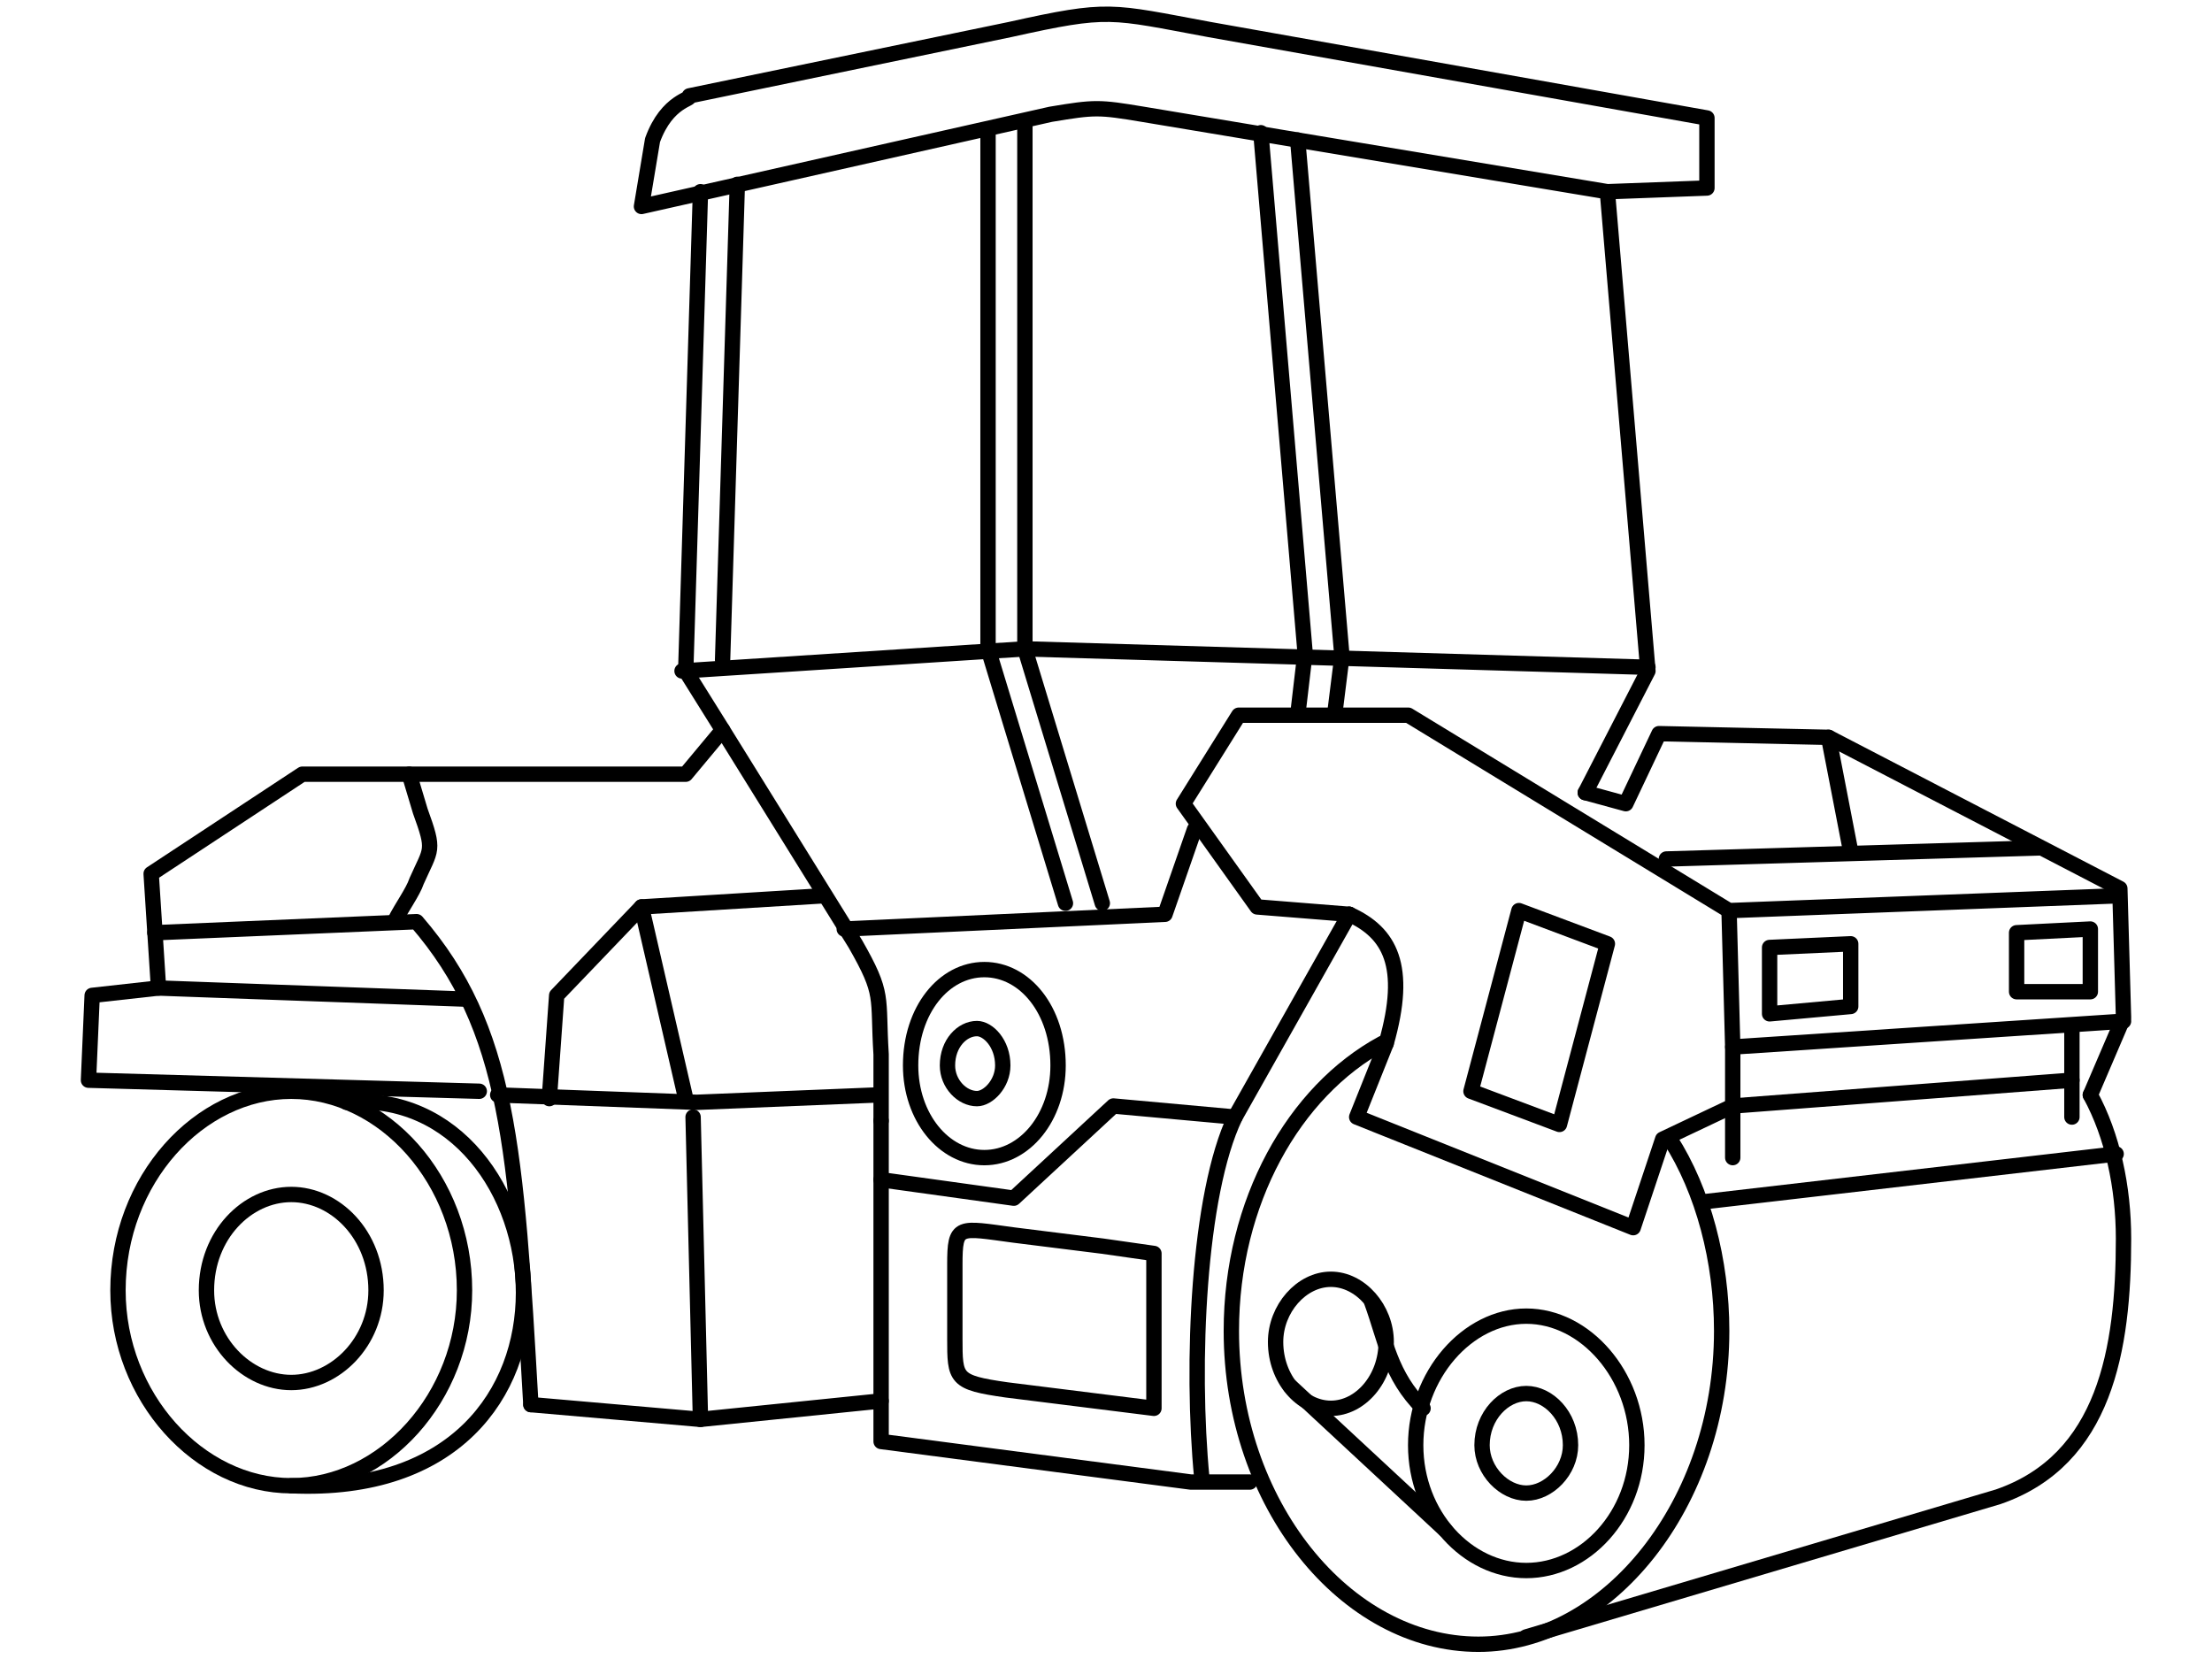 <?xml version="1.0" encoding="UTF-8"?>
<!DOCTYPE svg PUBLIC "-//W3C//DTD SVG 1.1//EN" "http://www.w3.org/Graphics/SVG/1.1/DTD/svg11.dtd">
<!-- Creator: CorelDRAW X7 -->
<svg xmlns="http://www.w3.org/2000/svg" xml:space="preserve" width="600px" height="450px" version="1.1" style="shape-rendering:geometricPrecision; text-rendering:geometricPrecision; image-rendering:optimizeQuality; fill-rule:evenodd; clip-rule:evenodd"
viewBox="0 0 600 450"
 xmlns:xlink="http://www.w3.org/1999/xlink">
 <defs>
  <style type="text/css">
   <![CDATA[
    .str0 {stroke:black;stroke-width:4.166;stroke-linecap:round;stroke-linejoin:round}
    .str1 {stroke:black;stroke-width:4.166;stroke-linecap:round;stroke-linejoin:round}
    .fil0 {fill:none}
   ]]>
  </style>
 </defs>
 <g id="Layer_x0020_1">
  <g id="_696011424">
   <path class="fil0 str0" d="M430 215l17 -33 -11 -130 -126 -21c-12,-2 -13,-2 -25,0l-111 25 3 -18c4,-11 11,-11 10,-12l87 -18c27,-6 27,-5 54,0l135 24 0 19 -27 1"/>
   <polyline class="fil0 str0" points="130,296 24,293 25,270 43,268 41,237 82,210 186,210 196,198 186,182 190,52 "/>
   <path class="fil0 str0" d="M144 381c-4,-70 -6,-102 -31,-131l-71 3"/>
   <polyline class="fil0 str0" points="339,402 323,402 239,391 239,380 190,385 144,381 "/>
   <line class="fil0 str0" x1="188" y1="303" x2="190" y2= "385" />
   <line class="fil0 str0" x1="239" y1="304" x2="239" y2= "380" />
   <polyline class="fil0 str0" points="238,297 189,299 135,297 "/>
   <line class="fil0 str0" x1="126" y1="271" x2="43" y2= "268" />
   <polyline class="fil0 str0" points="149,298 151,270 174,246 223,243 "/>
   <path class="fil0 str0" d="M196 198l36 58c8,14 6,14 7,30l0 18"/>
   <polyline class="fil0 str0" points="335,303 302,300 275,325 239,320 "/>
   <path class="fil0 str1" d="M453 309c9,14 14,33 14,52 0,47 -31,85 -66,85 -36,0 -67,-38 -67,-85 0,-35 17,-65 41,-78"/>
   <path class="fil0 str1" d="M126 350c0,29 -22,53 -47,53 -25,0 -47,-24 -47,-53 0,-30 22,-54 47,-54 25,0 47,24 47,54z"/>
   <path class="fil0 str1" d="M102 350c0,14 -11,25 -23,25 -12,0 -23,-11 -23,-25 0,-15 11,-26 23,-26 12,0 23,11 23,26z"/>
   <path class="fil0 str1" d="M444 392c0,19 -14,34 -30,34 -16,0 -30,-15 -30,-34 0,-19 14,-35 30,-35 16,0 30,16 30,35z"/>
   <path class="fil0 str0" d="M313 382l-40 -5c-14,-2 -14,-3 -14,-14l0 -20c0,-11 1,-10 16,-8l24 3 14 2 0 42z"/>
   <path class="fil0 str0" d="M326 401c-3,-31 -1,-77 9,-98l31 -55"/>
   <path class="fil0 str0" d="M376 283c6,-21 1,-30 -10,-35"/>
   <path class="fil0 str1" d="M376 364c0,10 -7,18 -15,18 -8,0 -15,-8 -15,-18 0,-9 7,-17 15,-17 8,0 15,8 15,17z"/>
   <path class="fil0 str0" d="M576 277l-106 7 0 16 -19 9 -8 24 -75 -30 8 -20m-10 -35l-25 -2 -20 -28 15 -24 46 0 87 53 105 -4"/>
   <line class="fil0 str0" x1="452" y1="233" x2="553" y2= "230" />
   <polyline class="fil0 str0" points="567,297 576,276 575,241 496,200 450,199 441,218 430,215 "/>
   <path class="fil0 str1" d="M287 289c0,14 -9,25 -20,25 -11,0 -20,-11 -20,-25 0,-15 9,-26 20,-26 11,0 20,11 20,26z"/>
   <path class="fil0 str1" d="M272 289c0,5 -4,9 -7,9 -4,0 -8,-4 -8,-9 0,-6 4,-10 8,-10 3,0 7,4 7,10z"/>
   <path class="fil0 str1" d="M426 392c0,7 -6,13 -12,13 -6,0 -12,-6 -12,-13 0,-8 6,-14 12,-14 6,0 12,6 12,14z"/>
   <path class="fil0 str1" d="M567 297c6,11 9,25 9,39 0,30 -5,60 -34,70l-128 38"/>
   <line class="fil0 str0" x1="574" y1="313" x2="462" y2= "326" />
   <line class="fil0 str0" x1="470" y1="314" x2="470" y2= "300" />
   <line class="fil0 str0" x1="562" y1="303" x2="562" y2= "279" />
   <line class="fil0 str0" x1="562" y1="293" x2="470" y2= "300" />
   <line class="fil0 str0" x1="470" y1="284" x2="469" y2= "247" />
   <polygon class="fil0 str0" points="502,273 480,275 480,257 502,256 "/>
   <polygon class="fil0 str0" points="547,253 567,252 567,269 547,269 "/>
   <polygon class="fil0 str0" points="423,305 399,296 412,247 436,256 "/>
   <line class="fil0 str0" x1="186" y1="298" x2="174" y2= "246" />
   <path class="fil0 str0" d="M107 250c2,-4 5,-8 6,-11 4,-9 5,-8 1,-19l-3 -10"/>
   <polyline class="fil0 str0" points="324,225 316,248 229,252 "/>
   <polyline class="fil0 str0" points="447,181 278,176 185,182 "/>
   <polyline class="fil0 str0" points="299,245 278,176 278,33 "/>
   <polyline class="fil0 str0" points="352,194 354,177 342,36 "/>
   <path class="fil0 str1" d="M94 299c59,-5 74,108 -15,104"/>
   <line class="fil0 str0" x1="496" y1="200" x2="502" y2= "231" />
   <line class="fil0 str0" x1="392" y1="415" x2="350" y2= "376" />
   <path class="fil0 str0" d="M386 382c-9,-9 -10,-18 -14,-29"/>
   <polyline class="fil0 str0" points="362,194 364,178 352,38 "/>
   <polyline class="fil0 str0" points="289,245 268,176 268,36 "/>
   <line class="fil0 str0" x1="196" y1="179" x2="200" y2= "50" />
  </g>
 </g>
</svg>
